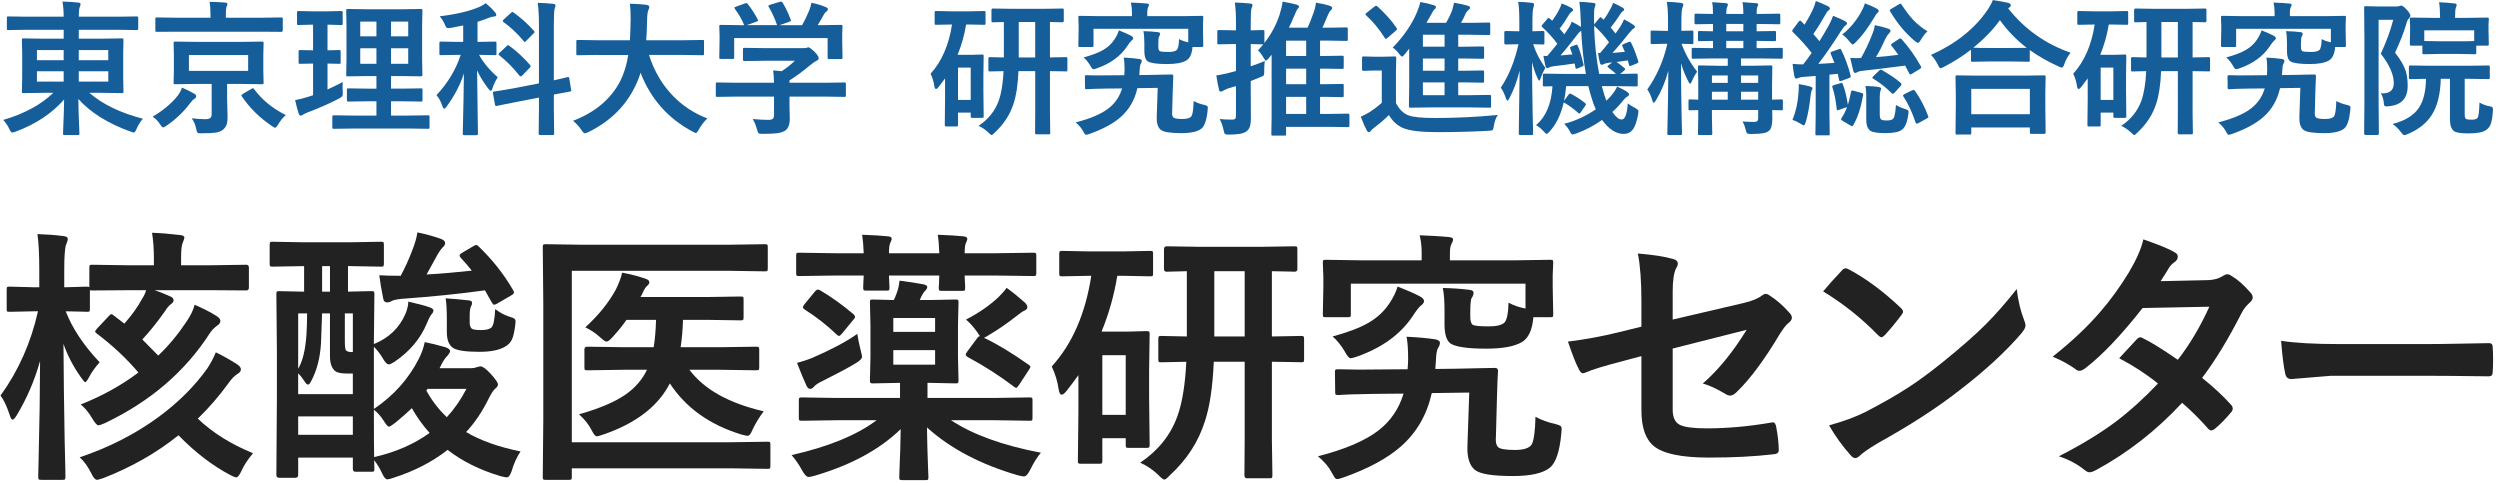 <?xml version="1.0" encoding="UTF-8"?>
<svg id="_レイヤー_1" data-name="レイヤー 1" xmlns="http://www.w3.org/2000/svg" version="1.1" viewBox="0 0 279.5 54.03">
  <g>
    <path d="M9.023,45.223c2.429-.967,4.579-2.159,6.45-3.575-1.303-1.544-2.851-2.994-4.643-4.353-.127-.088-.191-.166-.191-.234,0-.059.073-.171.22-.337l1.293-1.377c.127-.146.23-.221.309-.221.059,0,.137.045.235.133.744.566,1.146.874,1.205.923.833-.938,1.494-1.861,1.984-2.77.196-.293.348-.615.456-.967h-1.925l-4.1.029c-.137,0-.226-.01-.265-.029v2.08c0,.166-.02.264-.059.293-.04.029-.132.044-.279.044-.029,0-.132-.005-.309-.015-.617-.02-1.303-.034-2.057-.044.744,1.915,2.008,3.815,3.791,5.7-.52.587-.911,1.139-1.176,1.656-.206.381-.348.571-.426.571-.079,0-.24-.181-.485-.542-.872-1.231-1.523-2.481-1.955-3.751.02,3.429.064,7.014.132,10.755.02.86.044,1.905.074,3.136.009.576.015.895.015.953,0,.176-.02.283-.059.322-.039.029-.132.044-.279.044h-2.351c-.167,0-.27-.02-.309-.059-.029-.049-.044-.151-.044-.308,0-.029.015-.704.044-2.022.098-3.888.152-7.521.162-10.902-.607,2.169-1.479,4.196-2.616,6.081-.206.322-.357.484-.455.484-.108,0-.216-.171-.323-.514-.314-.967-.657-1.694-1.029-2.183,2.008-2.774,3.404-5.915,4.188-9.423h-.367l-2.792.059c-.177,0-.279-.02-.309-.059-.02-.029-.03-.122-.03-.278v-2.139c0-.166.02-.265.059-.294.029-.029.122-.044.279-.044l2.792.073h.514v-1.919c0-1.749-.068-3.092-.206-4.03,1.126.04,2.086.113,2.88.221.343.029.514.137.514.322,0,.127-.059.327-.176.601-.147.342-.22,1.294-.22,2.857v1.948l2.527-.073c.147,0,.24.025.279.073v-2.197c0-.156.02-.249.059-.278s.127-.044.265-.044l4.1.059h2.792v-.748c0-1.055-.068-2.017-.206-2.887.911.029,1.944.113,3.1.249.343.029.515.128.515.294,0,.088-.069.298-.206.63-.108.254-.162.825-.162,1.714v.748h3.188l4.1-.059c.196,0,.294.107.294.322v2.227c0,.216-.098.323-.294.323l-4.1-.029h-6.171c.509.156,1.126.4,1.852.732.196.098.294.234.294.41,0,.146-.113.298-.338.454-.196.146-.407.4-.632.762-.862,1.222-1.705,2.271-2.527,3.15l1.778,1.803c1.136-1.074,2.18-2.325,3.13-3.751.48-.693.793-1.339.94-1.935,1.019.449,1.827.864,2.424,1.246.304.186.456.376.456.571s-.123.371-.367.527c-.304.215-.563.479-.779.791-2.772,4.328-6.701,7.698-11.785,10.111-.353.156-.587.234-.705.234-.157,0-.377-.239-.661-.719-.412-.703-.852-1.24-1.322-1.611ZM8.905,51.128c3.271-1.094,6.215-2.599,8.831-4.514,2.214-1.631,4.026-3.438,5.437-5.421.382-.577.7-1.178.955-1.803.734.352,1.518.791,2.351,1.318.304.205.456.396.456.572,0,.205-.123.376-.367.513-.353.215-.71.586-1.073,1.113-.999,1.378-2.125,2.677-3.379,3.897,1.636,1.563,3.693,2.854,6.171,3.869-.598.713-1.029,1.372-1.293,1.978-.226.479-.417.719-.573.719-.127,0-.357-.088-.69-.264-2.008-1.065-3.933-2.545-5.775-4.44-2.468,1.974-5.26,3.565-8.375,4.777-.421.137-.662.205-.72.205-.206,0-.417-.229-.632-.688-.402-.802-.842-1.412-1.322-1.832Z" fill="#222" stroke-width="0"/>
    <path d="M39.184,29.749h-.279v2.857l2.615-.059c.167,0,.265.02.294.059s.044.132.044.278l-.059,5.451v.132c1.675-.684,2.851-1.808,3.526-3.371.215-.518.323-.977.323-1.377,1.078.244,1.861.454,2.351.63.304.098.456.215.456.352,0,.146-.059.278-.176.396-.157.177-.338.519-.544,1.026-.725,1.749-1.949,3.199-3.673,4.352-.274.176-.475.264-.603.264-.196,0-.436-.259-.72-.776-.294-.469-.607-.869-.94-1.201v6.96c2.204-1.484,3.879-3.355,5.025-5.612.313-.615.534-1.235.661-1.86.588.107,1.361.298,2.321.571.343.127.515.269.515.425,0,.127-.113.317-.338.571-.245.244-.485.615-.72,1.113l-.118.235h3.512c.245,0,.465-.039.662-.117.176-.06.308-.089.396-.089.254,0,.646.289,1.175.865.52.586.779.967.779,1.143,0,.186-.113.356-.338.513-.167.146-.387.484-.661,1.012-.715,1.475-1.567,2.745-2.557,3.81,1.567.938,3.595,1.661,6.083,2.169-.431.654-.759,1.377-.984,2.168-.167.489-.348.733-.543.733-.108,0-.338-.044-.691-.132-2.312-.685-4.291-1.666-5.936-2.945-1.705,1.338-3.723,2.378-6.054,3.121-.323.117-.554.176-.691.176-.186,0-.387-.239-.602-.718-.245-.528-.534-1.002-.867-1.422l.029.967c0,.156-.02.249-.059.278s-.127.044-.265.044h-1.792c-.196,0-.294-.107-.294-.322v-1.26h-6.112v1.949c0,.205-.113.308-.338.308h-1.778c-.215,0-.323-.103-.323-.308l.059-8.748v-5.026l-.059-6.447c0-.166.02-.264.059-.293.039-.029.132-.044.279-.044l2.763.059v-2.857h-.118l-3.409.059c-.157,0-.25-.02-.279-.059s-.044-.137-.044-.293v-2.066c0-.176.02-.283.059-.322.039-.029.127-.044.265-.044l3.409.059h5.305l3.423-.059c.147,0,.235.02.265.059.029.049.044.151.044.308v2.066c0,.166-.02.269-.059.308-.04.029-.123.044-.25.044l-3.423-.059ZM35.893,38.307c-.098,1.699-.47,3.141-1.117,4.322-.118.244-.235.366-.353.366-.088,0-.191-.088-.309-.264-.274-.42-.534-.752-.779-.996v2.33h6.112v-2.301h-.573c-.696,0-1.156-.088-1.381-.264-.402-.312-.603-.874-.603-1.686v-4.777h-.881c0,.04-.04,1.129-.118,3.269ZM33.336,35.038v6.185c.5-.831.808-2.101.926-3.811.049-.84.073-1.631.073-2.374h-.999ZM33.336,48.608h6.112v-2.052h-6.112v2.052ZM36.011,32.607h.881v-2.857h-.881v2.857ZM39.449,35.038h-.896v3.063c0,.586.039.938.117,1.055.118.137.328.205.632.205h.147v-4.323ZM41.829,51.099c2.361-.527,4.428-1.426,6.201-2.696-.784-.879-1.445-1.803-1.983-2.77-.441.43-1.063.977-1.866,1.642-.373.283-.603.425-.69.425-.127,0-.319-.21-.573-.63-.353-.548-.725-.968-1.117-1.261,0,2.901.01,4.665.029,5.29ZM53.525,27.566c1.528,1.465,2.801,3.077,3.82,4.836.078.127.118.225.118.293,0,.107-.108.22-.323.337l-1.528.894c-.186.098-.309.146-.367.146-.079,0-.167-.088-.265-.264-.323-.586-.578-1.035-.764-1.348-2.802.391-5.907.708-9.315.952-.588.059-.96.142-1.117.249-.167.098-.338.146-.514.146-.235,0-.377-.142-.426-.425-.196-.967-.343-1.837-.441-2.608.597.039,1.396.059,2.395.059.49-.908.92-1.855,1.293-2.843.304-.762.495-1.431.573-2.008.92.187,1.792.426,2.615.719.323.117.485.273.485.469,0,.176-.088.337-.265.483-.225.225-.475.596-.749,1.113-.157.284-.348.631-.573,1.041-.274.498-.436.791-.485.879,1.459-.078,3.145-.22,5.055-.425-.353-.459-.764-.938-1.234-1.437-.088-.098-.132-.181-.132-.249,0-.088.083-.186.25-.293l1.322-.776c.127-.078.225-.117.294-.117.068,0,.162.059.279.176ZM52.144,43.479h-4.349l-.132.176c.597,1.104,1.361,2.101,2.292,2.989.853-.928,1.582-1.982,2.189-3.165ZM55.362,34.555c.539.41,1.073.694,1.602.851.294.088.475.161.544.22.088.068.132.181.132.337,0,.098-.015.249-.044.454-.098.742-.225,1.27-.382,1.582-.147.294-.382.538-.705.733-.646.4-1.612.601-2.895.601-1.528,0-2.508-.142-2.938-.425-.48-.293-.72-.895-.72-1.803v-1.377c0-1.056-.044-1.847-.132-2.374.783.049,1.616.122,2.498.22.304.02.456.107.456.264,0,.146-.039.288-.118.425-.098.166-.147.504-.147,1.012v.82c0,.273.069.483.206.63.117.117.47.176,1.058.176.529,0,.911-.088,1.146-.264.235-.195.382-.889.44-2.081Z" fill="#222" stroke-width="0"/>
    <path d="M63.928,30.277v19.166h17.75l4.129-.059c.156,0,.25.021.279.059.03.039.044.132.044.278v2.374c0,.156-.02.249-.059.278s-.127.044-.264.044l-4.129-.059h-17.75v.968c0,.156-.02.249-.059.278-.049.029-.152.044-.308.044h-2.557c-.146,0-.237-.018-.271-.052-.035-.034-.052-.124-.052-.271l.059-6.374v-12.983l-.059-6.33c0-.166.02-.264.059-.293.039-.029.132-.044.279-.044l3.997.059h16.545l3.938-.059c.167,0,.264.02.294.059.029.039.044.127.044.264v2.389c0,.156-.02.249-.059.278s-.132.044-.279.044l-3.938-.059h-17.632ZM69.805,41.34l-4.129.059c-.157,0-.255-.02-.294-.059-.029-.039-.044-.127-.044-.264v-2.022c0-.195.112-.293.338-.293l4.129.059h3.276c.147-.898.235-1.92.265-3.062h-3.306c-.372.557-.896,1.206-1.572,1.948-.284.322-.504.484-.661.484-.127,0-.377-.171-.749-.514-.412-.381-.951-.742-1.617-1.084,1.45-1.318,2.581-2.716,3.395-4.19.372-.753.612-1.393.72-1.92.979.186,1.861.415,2.645.688.265.098.396.225.396.381,0,.137-.088.278-.264.425-.147.117-.318.396-.514.836-.069.156-.143.288-.221.396h7.406l3.791-.059c.156,0,.254.02.294.059.029.039.044.127.044.264v1.993c0,.166-.02.269-.059.308-.039.029-.132.044-.279.044l-3.791-.059h-2.645c-.029,1.084-.118,2.105-.265,3.062h4.291l4.129-.059c.177,0,.279.02.309.059.039.029.059.107.059.234v2.022c0,.156-.025.249-.074.278-.039.029-.137.044-.294.044l-4.129-.059h-3.306c1.626,2.188,4.393,3.736,8.302,4.645-.5.665-.921,1.358-1.264,2.081-.167.439-.343.659-.529.659-.098,0-.333-.049-.706-.146-3.556-1.094-6.22-2.999-7.993-5.715-1.313,2.56-3.791,4.465-7.435,5.715-.421.137-.661.205-.72.205-.167,0-.358-.22-.573-.659-.333-.654-.808-1.255-1.425-1.803,2.272-.645,4.006-1.382,5.202-2.212,1.077-.753,1.875-1.676,2.395-2.77h-2.527Z" fill="#222" stroke-width="0"/>
    <path d="M93.496,46.982l-3.85.059c-.157,0-.254-.02-.293-.059-.03-.039-.044-.127-.044-.265v-1.963c0-.156.024-.249.074-.278.029-.029.118-.044.264-.044l3.85.059h7.126v-1.686h-.059l-2.983.059c-.157,0-.25-.024-.279-.073-.03-.039-.044-.137-.044-.293l.059-2.55v-3.561l-.059-2.579c0-.156.02-.249.059-.278.039-.029.127-.044.264-.044l2.351.059c.088-.176.201-.449.338-.82.147-.381.245-.83.294-1.349,1.068.137,1.93.269,2.586.396.343.059.515.167.515.322,0,.128-.079.27-.235.426-.118.098-.27.327-.456.688-.01.029-.034.093-.073.19-.029.059-.054.107-.074.146h1.117l2.895-.059c.156,0,.25.02.279.059.03.039.044.127.044.264l-.059,2.579v3.561l.059,2.55c0,.176-.02.283-.059.322-.039.029-.127.044-.264.044l-2.895-.059h-.25v1.686h7.567l3.85-.059c.156,0,.25.02.279.059.029.039.044.127.044.264v1.963c0,.146-.017.237-.051.271-.035.034-.125.052-.272.052l-3.85-.059h-4.938c2.439,1.611,5.79,2.823,10.051,3.634-.382.43-.784,1.069-1.205,1.919-.245.489-.475.733-.69.733-.108,0-.338-.044-.691-.132-4.163-1.212-7.547-2.994-10.153-5.349.019,1.406.054,2.75.103,4.029.039.977.059,1.485.059,1.524,0,.156-.02.254-.059.293-.039.029-.132.044-.279.044h-2.586c-.157,0-.255-.024-.294-.073-.029-.029-.044-.117-.044-.264,0-.098.01-.392.029-.88.068-1.455.113-2.95.132-4.483-2.371,2.296-5.583,4.034-9.639,5.217-.323.088-.543.132-.661.132-.206,0-.446-.244-.72-.733-.333-.625-.725-1.196-1.176-1.714,4.114-.928,7.283-2.228,9.507-3.897h-4.511ZM96.39,26.246c1.214.04,2.184.099,2.909.177.265.029.397.122.397.278,0,.078-.049.215-.147.41-.108.205-.162.605-.162,1.201h5.627c-.029-.889-.088-1.577-.176-2.066,1.176.04,2.146.099,2.909.177.265.039.397.132.397.278,0,.068-.02.146-.059.234-.049.107-.079.181-.088.22-.098.195-.147.581-.147,1.157h3.365l4.305-.059c.157,0,.255.02.294.059.029.039.044.127.044.264v1.964c0,.156-.025.249-.074.278-.029.029-.118.044-.265.044l-4.305-.059h-3.365l.059,1.348c0,.177-.02.284-.059.323-.039.029-.132.044-.279.044h-2.277c-.167,0-.265-.024-.294-.073-.029-.039-.044-.137-.044-.294,0-.029.01-.181.029-.454.01-.303.02-.601.029-.894h-5.627l.059,1.348c0,.157-.02.255-.059.294-.04.029-.127.044-.265.044h-2.292c-.157,0-.25-.024-.279-.073-.029-.029-.044-.117-.044-.265,0-.038.005-.195.015-.469.02-.303.034-.596.044-.879h-3.13l-4.1.059c-.157,0-.25-.02-.279-.059s-.044-.127-.044-.264v-1.964c0-.156.02-.249.059-.278.039-.029.127-.044.264-.044l4.1.059h3.13c-.029-.811-.088-1.499-.176-2.066ZM95.847,37.325c.088.597.216,1.217.382,1.861.098.371.147.605.147.703,0,.195-.226.43-.676.703-.764.47-2.042,1.153-3.835,2.052-.392.186-.671.371-.837.557-.147.186-.299.278-.456.278s-.294-.122-.411-.366c-.274-.586-.627-1.436-1.058-2.55.597-.146,1.18-.337,1.749-.571,2.155-.938,3.82-1.826,4.996-2.667ZM91.747,32.49c1.224.723,2.449,1.602,3.673,2.637.118.118.176.221.176.309,0,.078-.059.176-.176.293l-1.264,1.538c-.167.195-.284.293-.353.293-.059,0-.142-.049-.25-.146-1.058-1.025-2.263-1.968-3.615-2.828-.117-.088-.176-.166-.176-.234s.059-.181.176-.337l1.205-1.465c.107-.117.206-.176.294-.176.068,0,.171.039.309.117ZM104.545,35.552h-4.672v1.553h4.672v-1.553ZM104.545,40.768v-1.626h-4.672v1.626h4.672ZM112.539,32.181c.607.431,1.293.982,2.057,1.656.176.186.264.356.264.513,0,.166-.123.298-.367.396-.176.079-.446.264-.808.558-1.087.85-2.121,1.562-3.101,2.139-.176.117-.367.226-.573.322,1.449.685,3.11,1.686,4.981,3.004.137.088.206.172.206.249,0,.05-.054.157-.162.323l-1.102,1.685c-.147.225-.255.337-.323.337-.059,0-.142-.044-.25-.132-1.577-1.201-3.306-2.31-5.187-3.326-.137-.088-.206-.171-.206-.249,0-.088.049-.195.147-.322l1.087-1.466c.127-.185.23-.278.309-.278h.059c-.127-.156-.23-.308-.309-.454-.431-.596-.852-1.064-1.264-1.406,1.479-.771,2.704-1.622,3.673-2.55.392-.391.681-.723.867-.997Z" fill="#222" stroke-width="0"/>
    <path d="M125.518,30.833h-.603c-.362,2.188-.95,4.27-1.763,6.242h2.88l2.16-.059c.156,0,.254.02.294.059.029.039.044.132.044.278l-.059,4.045v3.004l.059,5.318c0,.157-.017.255-.051.294-.035.039-.13.059-.287.059h-2.013c-.157,0-.25-.02-.279-.059-.029-.049-.044-.146-.044-.294v-.732h-2.615v2.521c0,.156-.02.252-.059.286s-.142.051-.309.051h-2.013c-.167,0-.27-.02-.309-.059-.029-.039-.044-.132-.044-.278l.059-5.422v-4.146c-.412.576-.853,1.162-1.323,1.758-.225.284-.406.426-.543.426-.167,0-.279-.191-.338-.572-.127-.898-.387-1.758-.779-2.579,2.292-2.52,3.767-5.899,4.423-10.14h-.176l-3.071.059c-.157,0-.255-.02-.293-.059-.03-.039-.044-.127-.044-.264v-2.198c0-.156.024-.249.074-.278.029-.029.117-.044.264-.044l3.071.059h3.688l3.071-.059c.157,0,.25.02.279.059s.044.127.044.264v2.198c0,.156-.02.249-.059.278s-.127.044-.265.044l-3.071-.059ZM125.856,39.713h-2.615v6.667h2.615v-6.667ZM127.472,51.729c2.008-1.348,3.395-3.077,4.158-5.188.539-1.484.872-3.517,1-6.096-.793.01-1.509.024-2.146.044-.431.01-.651.015-.661.015-.157,0-.25-.02-.279-.059s-.044-.127-.044-.264v-2.257c0-.176.02-.283.059-.322.039-.029.127-.044.265-.044l2.865.059v-7.297c-.627.01-1.2.024-1.719.044-.353.01-.534.015-.543.015-.196,0-.294-.098-.294-.293v-2.213c0-.225.098-.337.294-.337l3.82.059h6.656l3.82-.059c.157,0,.25.02.279.059.029.039.044.132.044.278v2.213c0,.195-.108.293-.323.293-.029,0-.142-.005-.338-.015-.676-.02-1.406-.034-2.189-.044v7.297l3.277-.059c.156,0,.25.024.279.073.03.039.044.138.044.293v2.257c0,.146-.018.237-.052.271s-.125.051-.271.051c-.04,0-.182-.005-.426-.015-.852-.02-1.803-.034-2.851-.044v8.616l.059,4.074c0,.156-.02.254-.059.293-.039.029-.132.044-.279.044h-2.498c-.196,0-.293-.112-.293-.337l.029-4.074v-8.616h-3.453c-.127,2.853-.46,5.075-.999,6.668-.715,2.276-2.018,4.283-3.909,6.022-.294.322-.504.483-.632.483-.108,0-.338-.181-.69-.542-.607-.577-1.273-1.026-1.999-1.349ZM135.76,37.618h3.395v-7.297h-3.395v7.297Z" fill="#222" stroke-width="0"/>
    <path d="M147.349,51.011c3.046-.781,5.314-1.754,6.803-2.916,1.342-1.055,2.263-2.418,2.763-4.088l-3.277.029c-1.989.029-3.321.073-3.997.132-.176,0-.284-.02-.323-.059-.03-.039-.044-.132-.044-.279l-.029-2.256c0-.137.024-.22.074-.249.039-.029.137-.044.294-.044l2.277.044c.519,0,1.092-.005,1.719-.015l3.761-.029c.039-.459.059-.841.059-1.144,0-1.094-.059-1.924-.176-2.491,1.214.059,2.258.152,3.129.278.402.059.603.196.603.411,0,.156-.068.347-.206.571-.137.186-.221.688-.25,1.509l-.059.836,2.322-.029c1.234-.02,2.375-.044,3.423-.073.588-.01.896-.015.926-.015.225,0,.338.107.338.322-.039.537-.079,1.519-.118,2.945l-.117,4.41c-.01.088-.015.186-.015.293,0,.42.083.714.25.88.225.215.857.322,1.896.322,1.019,0,1.65-.22,1.896-.66.225-.479.357-1.494.396-3.048.666.362,1.406.631,2.219.807.323.088.519.161.588.22.078.068.118.19.118.366,0,.078-.015.264-.044.557-.187,1.944-.608,3.189-1.264,3.736-.774.625-2.155.938-4.144.938-2.272,0-3.688-.229-4.246-.689-.588-.479-.867-1.338-.838-2.578l.206-6.067-4.188.06c-.548,2.441-1.704,4.435-3.467,5.979-1.519,1.328-3.659,2.48-6.421,3.458-.333.117-.558.176-.676.176s-.221-.063-.309-.19c-.01-.01-.118-.196-.323-.557-.304-.597-.813-1.197-1.528-1.803ZM168.655,33.837c.549.303,1.181.522,1.896.659v-2.784h-19.528v3.414c0,.167-.02.265-.059.294s-.132.044-.279.044h-2.454c-.167,0-.265-.02-.294-.059s-.044-.132-.044-.279l.059-3.121v-.981l-.059-1.641c0-.166.02-.265.059-.294s.132-.044.279-.044l3.938.059h6.773v-.864c0-.664-.073-1.309-.22-1.935,1.156.04,2.229.104,3.218.191.343.029.514.117.514.264,0,.137-.068.327-.206.571-.098.205-.147.527-.147.967v.806h7.273l3.938-.059c.167,0,.264.021.294.059.029.04.044.132.044.279l-.059,1.406v1.216l.059,3.121c0,.167-.02.265-.059.294-.04.029-.127.044-.265.044h-1.896c-.118,1.436-.554,2.368-1.308,2.799-.833.479-2.155.718-3.967.718-1.999,0-3.311-.181-3.938-.542-.48-.312-.72-1.036-.72-2.169v-1.554c0-1.055-.063-1.895-.191-2.521,1.136.03,2.121.099,2.954.206.323.039.485.142.485.308,0,.205-.069.405-.206.601-.108.137-.162.693-.162,1.67v.396c0,.508.093.82.279.938.196.117.798.176,1.808.176.852,0,1.43-.142,1.734-.425.274-.293.426-1.035.455-2.228ZM156.254,32.035c1.078.421,1.9.782,2.469,1.085.323.176.485.356.485.542,0,.166-.132.347-.397.542-.196.166-.495.557-.896,1.173-1.362,2.021-3.438,3.521-6.23,4.498-.333.117-.563.176-.691.176-.167,0-.387-.259-.661-.776-.431-.713-.881-1.265-1.352-1.656,1.753-.479,3.105-.996,4.055-1.553.96-.566,1.724-1.28,2.292-2.14.44-.654.749-1.284.925-1.891Z" fill="#222" stroke-width="0"/>
    <path d="M183.509,36.519v-2.887c0-2.198-.132-3.961-.396-5.29,1.675.137,2.973.337,3.894.601.382.088.573.27.573.543,0,.146-.059.308-.176.483-.265.498-.397,1.387-.397,2.667v3.092l7.847-1.832c.96-.215,1.675-.503,2.145-.864.147-.117.284-.176.412-.176.137,0,.279.059.426.176.754.469,1.499,1.118,2.233,1.948.176.187.264.367.264.543,0,.205-.132.405-.396.601-.216.156-.524.547-.926,1.172-1.705,2.862-3.301,5.021-4.79,6.477-.294.304-.554.455-.779.455-.186,0-.377-.068-.573-.205-.97-.577-1.802-.958-2.498-1.144,1.724-1.494,3.359-3.497,4.907-6.008l-8.272,2.096v6.813c0,.879.265,1.451.793,1.715.519.264,1.519.396,2.998.396,2.351,0,4.78-.22,7.288-.659.049-.01.088-.015.118-.015.206,0,.338.205.396.615.177.967.265,1.808.265,2.521,0,.273-.211.42-.632.439-2.067.244-4.462.366-7.185.366-3.056,0-5.108-.43-6.157-1.289-.921-.763-1.381-2.096-1.381-4.001v-6.052l-1.925.513c-2.155.557-3.57.987-4.246,1.29-.196.078-.314.117-.353.117-.176,0-.338-.161-.485-.483-.313-.587-.715-1.607-1.205-3.062,1.959-.244,3.845-.592,5.657-1.041l2.557-.63Z" fill="#222" stroke-width="0"/>
    <path d="M203.826,32.578c.5-.606,1.2-1.388,2.102-2.345.127-.156.269-.234.426-.234.088,0,.221.049.397.146,1.871.996,3.786,2.418,5.745,4.264.176.176.265.317.265.425,0,.108-.059.234-.177.382-.656.869-1.278,1.621-1.866,2.256-.167.156-.289.234-.368.234-.098,0-.225-.078-.382-.234-1.832-1.885-3.879-3.517-6.142-4.894ZM204.488,47.553c1.606-.439,2.963-.938,4.07-1.495,1.939-1.006,3.551-1.929,4.834-2.77,1.126-.732,2.4-1.67,3.82-2.813,2.018-1.631,3.619-3.038,4.805-4.22,1.126-1.133,2.277-2.447,3.453-3.941.156,1.318.436,2.485.837,3.502.098.234.147.425.147.571,0,.225-.162.527-.485.908-1.754,2.042-4.061,4.162-6.921,6.359-2.488,1.944-5.515,3.903-9.081,5.876-1.058.636-1.729,1.1-2.013,1.393-.206.195-.387.293-.543.293s-.328-.107-.514-.322c-.931-1.045-1.734-2.159-2.41-3.341Z" fill="#222" stroke-width="0"/>
    <path d="M246.195,42.248c1.312,1.055,2.395,2.062,3.248,3.019.117.127.176.269.176.425,0,.137-.059.269-.176.396-.617.743-1.239,1.373-1.866,1.891-.137.098-.26.146-.367.146-.098,0-.206-.059-.323-.176-.823-.957-1.798-1.93-2.924-2.916-2.87,3.087-6.068,5.588-9.595,7.502-.323.176-.573.265-.75.265s-.367-.089-.573-.265c-.793-.645-1.749-1.152-2.865-1.523,2.508-1.279,4.628-2.569,6.362-3.868,1.567-1.183,3.14-2.604,4.717-4.265-1.273-1.035-2.718-1.979-4.334-2.828,1.205-1.309,1.866-2.022,1.983-2.14.137-.137.27-.205.397-.205.039,0,.137.039.294.117.862.411,2.155,1.212,3.879,2.403,1.332-1.709,2.508-3.688,3.526-5.935l-7.464.146c-2.4,3.058-4.545,5.31-6.436,6.756-.255.176-.456.264-.603.264-.186,0-.348-.068-.485-.205-.706-.508-1.548-.968-2.527-1.378,2.125-1.68,3.903-3.355,5.334-5.026,1.106-1.27,2.169-2.734,3.188-4.396.862-1.466,1.4-2.696,1.616-3.692,1.822.635,2.998,1.123,3.526,1.465.215.107.323.269.323.483,0,.226-.123.425-.367.602-.226.146-.431.356-.617.63-.235.41-.549.908-.94,1.494l5.304-.117c.646-.02,1.195-.171,1.646-.454.206-.137.377-.205.514-.205s.318.078.543.234c.637.381,1.323.991,2.057,1.832.157.166.235.347.235.542,0,.186-.113.376-.338.571-.382.342-.681.723-.896,1.143-1.479,2.912-2.954,5.334-4.423,7.269Z" fill="#222" stroke-width="0"/>
    <path d="M255.029,38.102c1.567.244,3.732.366,6.494.366h9.698c.95,0,2.175-.015,3.673-.044,1.911-.029,2.993-.049,3.248-.059h.146c.265,0,.396.142.396.425.03.459.045.933.045,1.421,0,.479-.015.948-.045,1.407,0,.303-.142.454-.426.454h-.117c-3.008-.039-5.246-.059-6.715-.059h-10.83l-4.422.366c-.383,0-.612-.21-.691-.63-.176-.792-.328-2.008-.455-3.648Z" fill="#222" stroke-width="0"/>
  </g>
  <path d="M2.951,3.329l-2.009.032c-.085,0-.135-.011-.151-.032-.016-.021-.023-.068-.023-.143v-1.176c0-.085.011-.136.031-.151.021-.016.069-.023.144-.023l2.009.031h4.167c0-.62-.045-1.184-.136-1.692.67.016,1.257.053,1.762.111.175.021.263.076.263.167,0,.084-.032.203-.096.357-.069.143-.104.495-.104,1.057h4.471l2.008-.031c.111,0,.167.058.167.175v1.176c0,.116-.056.175-.167.175l-2.008-.032h-4.471v.994h2.534l2.263-.032c.096,0,.154.014.176.04.016.021.023.074.023.158l-.031,1.526v2.686l.031,1.526c0,.085-.011.136-.031.154-.021.019-.077.028-.168.028l-2.263-.032h-1.354c1.492,1.288,3.487,2.252,5.984,2.893-.292.345-.526.721-.701,1.129-.117.28-.221.421-.312.421-.042,0-.167-.037-.374-.111-2.534-.916-4.476-2.132-5.825-3.647.011.843.034,1.748.072,2.718.005.144.013.302.023.477.016.397.023.617.023.66,0,.085-.01.138-.031.159-.021.016-.072.023-.151.023h-1.467c-.09,0-.143-.014-.159-.04-.016-.016-.023-.063-.023-.143,0-.043.008-.26.023-.651.054-1.155.085-2.202.096-3.14-1.376,1.563-3.177,2.758-5.402,3.584-.207.074-.338.111-.391.111-.102,0-.21-.13-.327-.39-.154-.344-.382-.686-.685-1.024,2.348-.684,4.212-1.693,5.594-3.028h-1.06l-2.264.032c-.09,0-.144-.011-.159-.032-.016-.021-.024-.071-.024-.15l.032-1.526v-2.686l-.032-1.526c0-.095.011-.153.032-.175.021-.016.072-.023.151-.023l2.264.032h2.223v-.994H2.951ZM4.129,6.731h2.988v-1.136h-2.988v1.136ZM4.129,9.123h2.988v-1.152h-2.988v1.152ZM12.106,5.595h-3.299v1.136h3.299v-1.136ZM12.106,9.123v-1.152h-3.299v1.152h3.299Z" fill="#165e9a" stroke-width="0"/>
  <path d="M17.057,13.049c1.168-.689,2.104-1.471,2.805-2.345.233-.312.394-.617.479-.914.6.265,1.067.498,1.402.699.127.08.191.173.191.278,0,.111-.064.204-.191.278-.122.059-.271.204-.446.437-.718.976-1.602,1.825-2.653,2.552-.213.143-.346.214-.398.214-.091,0-.205-.113-.343-.342-.239-.376-.521-.662-.845-.857ZM19.639,3.544l-2.08.016c-.091,0-.146-.01-.168-.031-.016-.016-.023-.059-.023-.127v-1.28c0-.084.011-.135.032-.15.026-.016.079-.024.159-.024l2.08.032h3.896v-.278c0-.693-.037-1.191-.111-1.494.504,0,1.091.027,1.761.08.164.016.247.071.247.167,0,.047-.04.161-.12.341-.042.191-.063.498-.063.922v.263h4.112l2.071-.032c.085,0,.139.011.159.032.017.021.024.069.024.143v1.28c0,.105-.062.158-.184.158l-2.071-.016h-9.722ZM21.838,4.681h5.203l2.247-.032c.091,0,.144.011.159.032.017.021.024.071.024.15l-.032,1.312v1.78l.032,1.312c0,.084-.01.136-.028.154s-.07.028-.155.028l-2.247-.032h-1.649v1.646l.048,2.05c0,.397-.043.699-.128.906-.074.19-.207.365-.398.524-.19.159-.459.265-.805.317-.324.048-.837.072-1.538.072l-.215.008c-.148,0-.247-.035-.295-.104-.037-.053-.079-.183-.127-.39-.091-.455-.258-.853-.502-1.191.6.068,1.1.103,1.498.103.292,0,.494-.053.605-.158.085-.091.127-.233.127-.43v-3.354h-1.824l-2.231.032c-.096,0-.154-.011-.176-.032-.016-.021-.023-.071-.023-.15l.032-1.312v-1.78l-.032-1.312c0-.09.013-.143.04-.158.021-.017.074-.024.159-.024l2.231.032ZM27.743,7.923v-1.765h-6.622v1.765h6.622ZM31.958,12.866c-.313.255-.598.602-.853,1.041-.154.249-.269.374-.343.374-.069,0-.194-.066-.375-.199-1.35-.905-2.465-2.005-3.347-3.298-.032-.047-.048-.087-.048-.119,0-.037.056-.095.168-.175l.939-.548c.091-.053.151-.08.184-.08.043,0,.09.043.144.128.893,1.197,2.069,2.156,3.53,2.876Z" fill="#165e9a" stroke-width="0"/>
  <path d="M38.316,9.17c-.011.154-.017.321-.017.501,0,.175.006.36.017.557.005.105.008.183.008.23,0,.148-.02.249-.06.302s-.158.138-.354.254c-.999.524-2.176,1.044-3.53,1.558-.298.127-.465.21-.502.247-.096.074-.184.11-.264.11-.085,0-.156-.071-.215-.214-.122-.36-.258-.869-.406-1.526.409-.068.922-.198,1.538-.389l.47-.159v-3.536l-1.434.031c-.086,0-.139-.011-.16-.031-.016-.021-.023-.069-.023-.144v-1.176c0-.09.011-.146.031-.167.021-.016.072-.023.152-.023l1.434.031v-2.869h-.096l-1.537.04c-.075,0-.123-.011-.144-.031-.011-.021-.017-.072-.017-.151v-1.192c0-.09.011-.146.032-.167.016-.016.059-.023.128-.023l1.537.032h1.697l1.53-.032c.091,0,.144.014.159.04.017.021.024.071.024.15v1.192c0,.085-.011.138-.032.159-.021.016-.071.023-.151.023l-1.514-.04v2.869l1.307-.031c.08,0,.128.01.144.031.011.021.016.074.016.159v1.176c0,.085-.008.136-.023.151-.017.016-.062.023-.136.023l-1.307-.031v2.9c.69-.318,1.256-.596,1.697-.835ZM39.607,14.368l-2.271.032c-.085,0-.138-.011-.159-.032-.016-.021-.024-.068-.024-.143v-1.16c0-.08.01-.129.028-.147s.07-.027.155-.027l2.271.031h2.478v-1.597h-1.012l-2.104.031c-.091,0-.144-.011-.159-.031-.017-.021-.024-.069-.024-.144v-1.128c0-.085.011-.136.032-.151s.071-.023.151-.023l2.104.031h1.012v-1.406h-1.06l-2.119.031c-.096,0-.154-.01-.176-.031-.016-.016-.023-.059-.023-.127l.031-1.812v-3.607l-.031-1.772c0-.09.01-.143.031-.159.026-.016.083-.023.168-.023l2.119.032h3.881l2.136-.032c.085,0,.138.011.159.032.016.021.024.071.024.15l-.032,1.772v3.607l.032,1.812c0,.105-.062.158-.184.158l-2.136-.031h-1.188v1.406h1.235l2.111-.031c.085,0,.136.011.151.031.017.021.024.069.024.144v1.128c0,.08-.01.129-.028.147s-.067.027-.147.027l-2.111-.031h-1.235v1.597h1.873l2.255-.031c.085,0,.136.011.151.031.016.021.024.069.024.144v1.16c0,.079-.01.128-.028.146s-.067.028-.147.028l-2.255-.032h-5.984ZM40.276,4.061h1.809v-1.645h-1.809v1.645ZM40.276,7.136h1.809v-1.74h-1.809v1.74ZM45.639,2.416h-1.921v1.645h1.921v-1.645ZM45.639,7.136v-1.74h-1.921v1.74h1.921Z" fill="#165e9a" stroke-width="0"/>
  <path d="M54.311.358c.377.308.72.644,1.027,1.009.102.111.151.207.151.286,0,.133-.098.199-.295.199-.116,0-.303.048-.558.143-.377.159-.794.308-1.251.445v2.241h.144l1.793-.032c.09,0,.144.011.159.032.016.021.024.071.024.15v1.152c0,.085-.011.138-.032.159-.021.016-.071.023-.151.023l-1.761-.031c.488.885,1.185,1.719,2.088,2.503-.245.366-.444.781-.598,1.248-.048.175-.109.262-.184.262-.069,0-.162-.082-.279-.246-.521-.678-.938-1.354-1.251-2.026l.096,7.081c0,.105-.062.158-.184.158h-1.338c-.117,0-.176-.053-.176-.158,0-.059.008-.422.024-1.089.053-2.035.087-3.918.104-5.65-.404,1.256-1.042,2.479-1.913,3.671-.122.175-.218.263-.287.263-.068,0-.135-.093-.199-.278-.19-.551-.414-.961-.669-1.231,1.265-1.352,2.168-2.853,2.709-4.506h-.406l-1.801.031c-.085,0-.136-.01-.151-.031s-.023-.071-.023-.151v-1.152c0-.09.01-.143.031-.158.021-.017.069-.024.144-.024l1.801.032h.686v-1.836c-.324.069-.771.156-1.339.263-.165.026-.276.039-.335.039-.101,0-.178-.037-.23-.111-.037-.048-.093-.158-.168-.333-.138-.323-.323-.617-.558-.883,1.896-.228,3.395-.585,4.494-1.072.234-.111.455-.241.662-.39ZM57.347,9.886l2.908-.564V2.774c0-.928-.045-1.746-.136-2.456.648.017,1.222.054,1.722.111.175.016.263.071.263.167,0,.101-.029.215-.088.342-.063.18-.096.781-.096,1.804v6.238c.426-.09.806-.178,1.14-.262.048-.011.144-.035.287-.072.059-.016.099-.026.119-.031.037-.006.064-.008.08-.008.042,0,.077.058.104.175l.207,1.271c.011.037.017.063.017.079,0,.053-.059.09-.176.111-.016.005-.204.04-.565.104-.372.063-.776.138-1.212.223v1.518l.032,2.829c0,.085-.011.138-.032.159-.021.016-.071.023-.151.023h-1.386c-.106,0-.16-.061-.16-.183l.032-2.813v-1.191l-2.63.508-2.088.422c-.037.011-.063.016-.079.016-.054,0-.094-.059-.12-.175l-.223-1.24c-.011-.042-.016-.076-.016-.103,0-.054.053-.091.159-.111.021,0,.233-.032.637-.096.441-.068.925-.151,1.451-.246ZM56.949,5.125c.812.594,1.58,1.304,2.303,2.13.053.059.079.106.079.144,0,.048-.042.113-.127.198l-.797.826c-.08.08-.141.12-.184.12-.042,0-.09-.027-.144-.08-.706-.896-1.455-1.65-2.247-2.265-.063-.059-.096-.101-.096-.127,0-.037.04-.099.12-.183l.789-.731c.068-.074.122-.111.159-.111.031,0,.079.026.144.079ZM57.41,1.391c.845.609,1.602,1.29,2.271,2.042.054.069.08.117.08.144,0,.047-.04.103-.119.167l-.797.811c-.091.095-.149.143-.176.143s-.066-.032-.119-.096c-.644-.794-1.393-1.504-2.247-2.129-.069-.054-.104-.096-.104-.128,0-.031.045-.093.135-.183l.781-.715c.074-.074.13-.111.167-.111.026,0,.069.019.128.056Z" fill="#165e9a" stroke-width="0"/>
  <path d="M66.687,6.143l-2.072.032c-.09,0-.144-.014-.159-.04-.016-.021-.023-.074-.023-.159v-1.335c0-.085.01-.135.031-.151.021-.016.072-.023.151-.023l2.072.032h3.737c.031-.45.059-1.185.079-2.202v-.381c0-.546-.026-1.046-.079-1.502.86.026,1.484.068,1.872.127.197.043.295.119.295.23,0,.096-.031.209-.096.342-.085.148-.135.527-.151,1.137-.021,1.022-.053,1.771-.096,2.249h4.208l2.08-.032c.084,0,.135.011.151.032.016.021.023.068.023.143v1.335c0,.096-.011.154-.032.175-.021.016-.068.024-.143.024l-2.08-.032h-3.896c.558,1.759,1.432,3.264,2.621,4.514,1.1,1.149,2.401,2.011,3.905,2.583-.378.36-.693.768-.948,1.224-.144.271-.258.405-.343.405-.048,0-.173-.056-.375-.167-2.735-1.457-4.672-3.647-5.809-6.572-.154.524-.361,1.047-.622,1.565-1.078,2.21-2.818,3.902-5.22,5.078-.207.085-.337.128-.39.128-.091,0-.216-.125-.375-.374-.233-.35-.545-.691-.933-1.025,2.492-.958,4.256-2.452,5.292-4.481.408-.821.701-1.78.876-2.877h-3.554Z" fill="#165e9a" stroke-width="0"/>
  <path d="M82.24,10.8l-2.04.031c-.085,0-.135-.011-.151-.031-.016-.021-.023-.069-.023-.144v-1.256c0-.09.011-.143.031-.158.021-.017.069-.024.144-.024l2.04.032h4.295c-.021-.609-.053-1.07-.095-1.383l.948.096c.493-.318.987-.708,1.481-1.169h-3.521l-2.112.032c-.116,0-.175-.053-.175-.159v-1.145c0-.084.011-.135.031-.15.021-.017.069-.024.144-.024l2.112.032h4.422c.213,0,.343-.011.391-.032.111-.042.181-.063.207-.063.106,0,.343.173.71.517.303.318.454.551.454.699,0,.127-.066.215-.199.263-.229.116-.489.297-.781.54-.771.651-1.532,1.213-2.287,1.685v.263h4.08l2.04-.032c.085,0,.138.011.159.032.016.021.024.071.024.15v1.256c0,.08-.01.129-.028.147s-.07.027-.155.027l-2.04-.031h-4.08v1.057l.032,1.414c0,.646-.173,1.092-.519,1.335-.233.144-.533.239-.9.286-.351.048-.884.072-1.602.072-.266,0-.422-.021-.47-.063-.048-.043-.104-.178-.168-.405-.122-.456-.284-.854-.485-1.192.647.063,1.229.096,1.745.096.249,0,.419-.043.51-.128.085-.084.127-.23.127-.437v-2.034h-4.295ZM82.28.747l.98-.358c.074-.031.133-.047.175-.047.059,0,.12.042.184.127.42.54.783,1.104,1.092,1.692.031.069.048.114.048.135,0,.038-.066.08-.199.128l-1.076.389h3.395c-.238-.704-.55-1.382-.932-2.034-.032-.053-.048-.093-.048-.119,0-.037.066-.079.199-.127l1.075-.326c.069-.021.12-.031.151-.031.064,0,.122.042.176.127.351.577.65,1.208.9,1.892.016.053.023.09.023.111,0,.042-.068.087-.207.135l-1.06.373h2.518c.239-.407.505-.956.797-1.645.096-.244.179-.529.247-.858.574.111,1.11.273,1.61.484.153.069.23.151.23.247,0,.09-.053.172-.159.246-.111.069-.215.193-.311.373-.229.425-.452.809-.67,1.152h.423l2.151-.031c.096,0,.154.011.176.031.016.021.023.069.023.144l-.032.882v.747l.032,1.82c0,.095-.014.153-.04.175-.021.016-.074.023-.159.023h-1.283c-.09,0-.144-.013-.159-.04-.016-.021-.023-.074-.023-.158v-2.146h-10.447v2.146c0,.09-.011.143-.032.158-.021.017-.068.024-.143.024h-1.291c-.096,0-.154-.011-.176-.032-.016-.021-.023-.071-.023-.15l.031-1.836v-.604l-.031-1.009c0-.085.013-.135.039-.151.021-.016.075-.023.16-.023l2.151.031h.438c-.261-.63-.608-1.236-1.044-1.819-.037-.059-.056-.101-.056-.127,0-.043.058-.082.175-.119Z" fill="#165e9a" stroke-width="0"/>
  <path d="M108.341,2.742h-.327c-.196,1.187-.516,2.315-.956,3.386h1.562l1.172-.032c.085,0,.138.011.159.032.016.021.023.071.023.15l-.031,2.193v1.63l.031,2.884c0,.085-.009.139-.027.159-.019.021-.07.032-.155.032h-1.092c-.085,0-.136-.011-.151-.032-.016-.026-.024-.079-.024-.159v-.396h-1.418v1.366c0,.085-.011.137-.032.155s-.077.027-.167.027h-1.092c-.091,0-.146-.011-.167-.031-.017-.021-.024-.071-.024-.151l.032-2.94v-2.249c-.224.313-.462.631-.718.954-.122.153-.22.23-.294.23-.091,0-.152-.104-.184-.31-.069-.488-.21-.954-.423-1.399,1.243-1.366,2.043-3.199,2.399-5.499h-.096l-1.666.032c-.085,0-.138-.011-.159-.032-.016-.021-.024-.068-.024-.143v-1.192c0-.085.014-.135.04-.151.017-.016.064-.023.144-.023l1.666.032h2l1.665-.032c.085,0,.136.011.151.032.016.021.024.068.024.143v1.192c0,.085-.011.135-.032.15-.021.017-.069.024-.144.024l-1.665-.032ZM108.524,7.558h-1.418v3.615h1.418v-3.615ZM109.401,14.074c1.089-.73,1.841-1.669,2.255-2.812.292-.806.473-1.907.542-3.307-.431.006-.818.014-1.163.024-.234.005-.354.008-.358.008-.086,0-.136-.011-.151-.032-.017-.021-.024-.068-.024-.143v-1.224c0-.096.011-.154.032-.175.021-.017.068-.024.144-.024l1.554.032v-3.958c-.34.006-.651.014-.933.024-.191.005-.29.008-.295.008-.106,0-.159-.053-.159-.159v-1.2c0-.121.053-.183.159-.183l2.072.032h3.609l2.072-.032c.085,0,.135.011.151.032.016.021.023.071.023.15v1.2c0,.106-.059.159-.175.159-.017,0-.077-.003-.184-.008-.366-.011-.763-.019-1.188-.024v3.958l1.777-.032c.085,0,.136.014.151.04.016.021.023.074.023.159v1.224c0,.079-.009.129-.027.146-.019.02-.068.028-.147.028-.021,0-.099-.003-.231-.008-.462-.011-.978-.019-1.546-.024v4.673l.032,2.209c0,.085-.011.138-.032.159-.021.016-.071.024-.151.024h-1.354c-.106,0-.159-.062-.159-.184l.016-2.209v-4.673h-1.872c-.069,1.548-.25,2.753-.542,3.616-.389,1.234-1.095,2.323-2.12,3.266-.159.175-.273.263-.343.263-.059,0-.183-.098-.374-.294-.33-.312-.691-.557-1.084-.731ZM113.895,6.421h1.841v-3.958h-1.841v3.958Z" fill="#165e9a" stroke-width="0"/>
  <path d="M120.262,13.685c1.652-.424,2.882-.951,3.689-1.582.728-.572,1.228-1.312,1.498-2.217l-1.777.016c-1.078.016-1.801.04-2.167.071-.096,0-.154-.01-.176-.031-.016-.021-.023-.071-.023-.151l-.016-1.224c0-.074.013-.119.039-.135.021-.017.075-.024.16-.024l1.234.024c.282,0,.593-.003.933-.009l2.04-.016c.021-.249.032-.455.032-.619,0-.594-.032-1.044-.096-1.352.658.032,1.225.082,1.697.151.218.031.326.105.326.223,0,.084-.037.188-.111.31-.074.101-.119.373-.136.818l-.031.453,1.259-.016c.669-.011,1.288-.024,1.856-.04.319-.005.486-.008.502-.008.122,0,.184.059.184.175-.021.291-.043.824-.063,1.598l-.064,2.392c-.005.048-.008.101-.008.159,0,.228.045.387.136.477.122.116.465.175,1.028.175.552,0,.895-.119,1.027-.357.122-.26.194-.811.216-1.653.36.196.762.342,1.203.438.175.048.281.087.318.119.043.037.063.104.063.198,0,.043-.008.144-.023.302-.101,1.055-.329,1.73-.686,2.026-.42.34-1.169.509-2.247.509-1.232,0-2-.124-2.303-.373-.319-.26-.471-.726-.454-1.398l.111-3.29-2.271.031c-.297,1.325-.924,2.405-1.88,3.242-.824.721-1.984,1.346-3.482,1.876-.181.063-.303.095-.367.095-.063,0-.119-.034-.167-.103-.005-.006-.063-.106-.175-.303-.165-.323-.441-.648-.829-.977ZM131.817,4.37c.297.165.64.284,1.027.358v-1.511h-10.59v1.852c0,.091-.011.144-.032.159-.021.017-.071.024-.151.024h-1.33c-.091,0-.144-.011-.16-.032-.016-.021-.023-.071-.023-.151l.032-1.692v-.532l-.032-.89c0-.091.011-.144.032-.159.021-.016.071-.024.151-.024l2.135.032h3.674v-.469c0-.36-.04-.71-.119-1.049.627.021,1.208.056,1.745.103.186.017.278.064.278.144,0,.074-.037.178-.111.31-.053.111-.079.286-.079.524v.438h3.944l2.135-.032c.091,0,.144.011.16.032.016.021.023.071.023.151l-.031.763v.659l.031,1.692c0,.091-.011.144-.031.159-.021.017-.069.024-.144.024h-1.028c-.063.778-.3,1.284-.709,1.518-.452.26-1.169.39-2.151.39-1.084,0-1.796-.099-2.136-.294-.261-.17-.391-.562-.391-1.177v-.842c0-.572-.034-1.028-.104-1.367.616.016,1.15.053,1.602.111.176.021.263.077.263.167,0,.111-.037.22-.111.325-.059.074-.088.377-.088.906v.215c0,.275.051.445.151.509.106.063.434.095.98.095.462,0,.775-.076.94-.23.148-.158.23-.562.247-1.208ZM125.091,3.393c.584.229,1.03.425,1.339.589.175.095.263.193.263.294,0,.09-.071.188-.215.294-.106.09-.269.302-.486.636-.738,1.097-1.864,1.91-3.379,2.439-.181.063-.306.096-.374.096-.091,0-.21-.141-.359-.422-.233-.387-.478-.686-.732-.897.95-.26,1.684-.541,2.199-.843.521-.307.935-.693,1.243-1.16.239-.354.406-.696.502-1.025Z" fill="#165e9a" stroke-width="0"/>
  <path d="M140.644,5.626c.176-.175.372-.397.59-.667h-.048c-.006,0-.141-.003-.406-.009-.282-.01-.598-.019-.948-.023v2.487c.647-.223,1.171-.421,1.569-.596-.042.387-.063.76-.063,1.12v.207c0,.158-.032.265-.096.317-.043.043-.165.101-.366.175l-1.044.422v.794l.016,3.29c0,.461-.04.803-.119,1.025-.075.223-.21.402-.406.54-.314.228-.948.342-1.905.342-.266,0-.425-.026-.478-.079-.043-.043-.091-.186-.144-.43-.106-.487-.253-.897-.438-1.231.394.043.86.063,1.402.063.176,0,.29-.034.343-.104.053-.068.08-.198.08-.389v-3.251l-.885.255c-.101.037-.279.119-.534.246-.096.074-.183.111-.263.111-.111,0-.184-.066-.215-.198-.096-.387-.197-.922-.303-1.605.499-.08.998-.183,1.498-.311.19-.042.425-.105.701-.19v-3.012h-.295l-1.618.032c-.085,0-.135-.011-.151-.032-.016-.021-.023-.071-.023-.151v-1.239c0-.085.011-.135.031-.151.021-.016.069-.023.144-.023l1.618.031h.295v-.802c0-.97-.043-1.738-.128-2.305.653.016,1.225.053,1.713.111.176.016.264.076.264.183,0,.074-.035.188-.104.342-.064.127-.096.673-.096,1.637v.834l1.354-.031c.085,0,.136.011.151.031.016.021.023.069.023.144v1.271c.76-.97,1.328-2.031,1.706-3.187.181-.577.289-1.057.326-1.438.633.111,1.147.22,1.546.326.196.074.295.15.295.23,0,.079-.063.177-.191.294-.042.042-.17.317-.382.826-.218.514-.407.927-.566,1.239h2.096c.208-.439.423-.978.646-1.613.144-.376.242-.771.295-1.184.638.106,1.147.22,1.53.342.186.074.279.159.279.254,0,.096-.062.193-.184.294-.091.074-.21.286-.358.636-.261.631-.444,1.055-.55,1.271h.765l1.896-.031c.085,0,.136.011.151.031.016.021.024.069.024.144v1.16c0,.085-.011.135-.032.151-.021.016-.069.023-.144.023l-1.896-.032h-1.028v1.717h.559l1.888-.031c.096,0,.154.013.176.039.016.021.023.071.023.151v1.097c0,.09-.013.146-.039.167-.021.016-.075.023-.16.023l-1.888-.031h-.559v1.74h.574l1.889-.032c.085,0,.138.011.159.032.016.021.023.068.023.143v1.129c0,.079-.009.128-.027.146s-.07.028-.155.028l-1.889-.032h-.574v1.907h1.14l1.977-.031c.111,0,.167.058.167.175v1.16c0,.116-.056.175-.167.175l-1.977-.032h-4.94v.795c0,.09-.011.143-.032.159-.021.016-.071.023-.151.023h-1.291c-.085,0-.135-.011-.151-.031-.016-.021-.023-.072-.023-.151l.032-1.867v-6.993l-.312.389c-.153.181-.263.271-.326.271-.048,0-.131-.098-.247-.294-.187-.334-.398-.62-.638-.858ZM143.784,6.262h2.247v-1.717h-2.247v1.717ZM143.784,9.417h2.247v-1.74h-2.247v1.74ZM143.784,12.739h2.247v-1.907h-2.247v1.907Z" fill="#165e9a" stroke-width="0"/>
  <path d="M167.454,12.85c-.223.339-.369.747-.438,1.224-.042.271-.093.427-.151.469-.053.043-.204.069-.454.08-1.769.101-3.671.15-5.705.15-1.817,0-3.092-.15-3.825-.452-.648-.271-1.183-.756-1.602-1.455-.516.504-1.076.983-1.682,1.438-.154.122-.263.228-.327.318-.068.101-.148.15-.238.15-.091,0-.168-.066-.231-.198-.176-.323-.398-.832-.669-1.525.393-.181.72-.351.979-.509.457-.292.914-.639,1.371-1.041v-3.616h-.813l-1.195.04c-.096,0-.151-.014-.167-.04-.021-.021-.032-.074-.032-.159v-1.239c0-.085.014-.135.04-.151.021-.016.074-.023.159-.023l1.195.031h1.028l1.219-.031c.091,0,.144.011.16.031.016.021.023.069.023.144l-.031,1.55v3.48c.34.678.791,1.134,1.354,1.367.515.206,1.521.31,3.02.31,2.338,0,4.675-.114,7.013-.342ZM154.003.723c.897.821,1.607,1.619,2.128,2.393.042.068.063.116.063.143,0,.037-.051.099-.151.183l-.908.787c-.08.074-.146.111-.199.111-.043,0-.085-.037-.128-.111-.61-.97-1.302-1.807-2.071-2.512-.059-.053-.088-.092-.088-.119,0-.031.051-.09.151-.175l.86-.683c.085-.064.151-.096.199-.096.026,0,.074.026.144.079ZM155.708,5.317c1.238-1.267,2.151-2.606,2.741-4.021.181-.461.295-.818.343-1.072.563.095,1.062.214,1.498.357.165.048.247.119.247.214,0,.085-.056.173-.167.263-.08.059-.188.226-.327.501l-.565.993h2.199c.298-.524.521-.991.67-1.398.068-.212.141-.496.215-.851.6.101,1.121.215,1.562.342.154.059.231.13.231.215,0,.074-.056.156-.168.246-.159.138-.273.283-.342.437-.102.255-.269.591-.503,1.01h1.076l1.992-.032c.096,0,.151.014.167.04.021.021.032.071.032.151v1.033c0,.084-.014.135-.04.15-.021.016-.074.024-.159.024l-1.992-.032h-1.387v1.335h.718l1.992-.031c.085,0,.138.013.159.039.016.021.023.071.023.151v1.017c0,.085-.013.136-.04.151-.016.016-.063.023-.143.023l-1.992-.031h-.718v1.367h.718l1.992-.032c.085,0,.138.014.159.04.016.021.023.074.023.158v.986c0,.084-.009.136-.027.154s-.07.028-.155.028l-1.992-.032h-.718v1.431h1.323l2.167-.032c.091,0,.144.014.159.04.017.021.024.071.024.151v1.049c0,.085-.01.138-.028.159-.019.021-.07.031-.155.031l-2.167-.031h-4.438l-2.224.031c-.085,0-.136-.013-.151-.04-.016-.021-.023-.074-.023-.158l.031-2.146v-4.259l-.47.596c-.165.196-.273.294-.327.294-.063,0-.178-.108-.343-.325-.201-.271-.436-.498-.701-.684ZM159.079,5.221h2.423v-1.335h-2.423v1.335ZM159.079,7.908h2.423v-1.367h-2.423v1.367ZM159.079,10.641h2.423v-1.431h-2.423v1.431Z" fill="#165e9a" stroke-width="0"/>
  <path d="M167.788,9.806c.903-1.361,1.562-2.982,1.977-4.863h-.032l-1.387.032c-.111,0-.167-.059-.167-.175v-1.177c0-.105.056-.158.167-.158l1.403.031h.111v-1.145c0-.958-.043-1.674-.128-2.146.563.017,1.073.054,1.53.111.165.021.247.082.247.183,0,.064-.021.173-.063.326-.08.181-.12.684-.12,1.51v1.16l1.164-.031c.116,0,.175.053.175.158v1.177c0,.085-.011.135-.031.15-.021.017-.069.024-.144.024-.011,0-.123-.003-.335-.008-.224-.011-.471-.019-.741-.024.255.848.706,1.732,1.354,2.654-.223.382-.398.761-.525,1.137-.048.186-.102.278-.16.278-.053,0-.119-.099-.199-.294-.244-.541-.445-1.132-.605-1.772.011,1.849.035,3.774.072,5.777.011.456.023,1.015.04,1.677.005.312.008.484.008.517,0,.09-.011.143-.032.159-.021.016-.071.023-.151.023h-1.259c-.106,0-.159-.061-.159-.183,0-.037.005-.403.016-1.097.037-2.162.063-4.138.08-5.929-.276,1.145-.656,2.175-1.14,3.092-.102.186-.179.278-.231.278-.043,0-.096-.088-.159-.263-.176-.514-.367-.911-.574-1.192ZM174.872,13.843c1.249-.323,2.428-.863,3.538-1.621-.186-.392-.348-.837-.485-1.335-.128-.381-.242-.8-.343-1.256h-2.479c-.085.764-.167,1.312-.247,1.646l.502-.684c.063-.085.125-.127.184-.127.037,0,.085.016.144.048.536.286,1.046.622,1.529,1.009.064.043.096.088.096.135,0,.037-.023.088-.071.151l-.494.724c-.059.105-.117.158-.176.158-.031,0-.082-.031-.151-.095-.515-.461-1.046-.843-1.594-1.145-.318,1.372-.842,2.453-1.569,3.242-.17.186-.279.278-.327.278-.058,0-.178-.099-.358-.294-.266-.297-.547-.524-.845-.684,1.105-.927,1.719-2.376,1.841-4.347l-.9.016c-.085,0-.136-.011-.151-.032-.016-.021-.023-.068-.023-.143v-1.081c0-.084.01-.135.031-.15.021-.017.069-.024.144-.024l2.239.032h2.398c-.26-1.431-.436-3.036-.525-4.816-.149.074-.322.252-.519.533-.706.922-1.304,1.66-1.793,2.217l1.323-.119c-.059-.186-.136-.395-.231-.628-.021-.059-.031-.101-.031-.127,0-.037.063-.082.19-.135l.431-.167c.059-.021.101-.032.128-.032.048,0,.09.051.127.151.196.418.403,1.091.622,2.019.016.047.023.084.023.111,0,.053-.062.108-.184.166l-.478.207c-.074.032-.128.048-.159.048-.048,0-.08-.053-.096-.159l-.088-.437c-.786.121-1.56.222-2.319.302-.255.031-.428.076-.518.135-.091.053-.162.079-.215.079-.106,0-.176-.071-.207-.214-.069-.275-.146-.66-.231-1.152.106.011.247.016.422.016.25-.28.627-.736,1.132-1.367-.483-.656-1.036-1.271-1.657-1.843-.063-.048-.096-.096-.096-.144,0-.037.034-.096.104-.175l.534-.62c.053-.074.101-.111.144-.111.031,0,.076.027.135.08l.264.238c.34-.466.61-.906.812-1.319.069-.116.151-.32.247-.612.383.133.76.306,1.132.517.095.059.143.13.143.215,0,.059-.048.117-.143.175-.102.069-.194.167-.279.294-.372.631-.733,1.168-1.084,1.613.133.144.309.355.526.636l.518-.763c.139-.223.242-.439.311-.651.394.19.736.384,1.028.58v-.294c-.026-1.044-.085-1.878-.176-2.504.474.011.978.048,1.515.111.196.021.295.082.295.183,0,.064-.032.173-.096.326-.048.127-.072.421-.072.882,0,.191.003.509.009.954v.071l.581-.707c.074-.069.125-.104.151-.104.017,0,.059.029.128.088l.199.198c.281-.365.547-.789.797-1.271.106-.19.193-.397.263-.62.409.181.768.36,1.076.541.111.068.167.14.167.214,0,.059-.048.117-.144.175-.096.063-.184.162-.263.294-.361.567-.728,1.078-1.1,1.534.154.18.335.402.542.668.159-.218.337-.475.533-.771.202-.339.34-.609.415-.811.382.181.741.393,1.075.636.096.069.144.138.144.207,0,.085-.061.15-.183.198-.054.026-.221.207-.503.541-.51.667-1.118,1.393-1.824,2.177.292-.021.754-.063,1.387-.127l-.279-.62c-.021-.058-.032-.098-.032-.119,0-.042.064-.09.191-.143l.542-.215c.069-.026.12-.04.151-.04.043,0,.091.054.144.159.266.535.526,1.213.781,2.034.011.037.016.066.016.088,0,.042-.063.095-.191.159l-.59.238c-.079.031-.135.047-.167.047-.053,0-.091-.053-.111-.158l-.128-.469-1.259.175c.154.09.438.307.853.651.074.059.111.111.111.159,0,.042-.037.093-.111.15l-.446.374,1.761-.032c.096,0,.154.011.176.032.016.021.023.068.023.143v1.081c0,.079-.011.129-.031.146-.021.02-.077.028-.168.028l-2.215-.032h-1.602l.151.509c.079.329.199.702.358,1.121.298-.286.547-.56.749-.819.191-.249.343-.503.454-.763.516.223.908.435,1.18.636.106.096.159.178.159.246,0,.085-.059.159-.175.223-.149.074-.309.218-.479.43-.372.477-.778.911-1.219,1.303.382.562.729.843,1.043.843.372,0,.601-.602.686-1.804.207.169.462.331.766.484.286.148.43.283.43.405,0,.053-.016.167-.048.342-.138.826-.348,1.409-.629,1.748-.245.292-.569.438-.973.438-.86,0-1.668-.522-2.423-1.565-.913.646-1.88,1.152-2.9,1.518-.229.074-.358.111-.391.111-.101,0-.209-.125-.326-.374-.165-.312-.372-.585-.622-.818ZM178.658,5.92l.231.016c.377-.434.709-.837.996-1.207-.479-.668-1.033-1.285-1.665-1.852.048,1.854.236,3.649.565,5.388h1.881c-.16-.164-.434-.393-.821-.684-.085-.069-.127-.116-.127-.144,0-.042.056-.103.167-.183l.375-.278-.446.048c-.229.032-.391.077-.486.136-.111.053-.199.079-.263.079-.096,0-.16-.071-.191-.215-.08-.265-.151-.633-.216-1.104Z" fill="#165e9a" stroke-width="0"/>
  <path d="M186.173,4.895l-1.45.032c-.091,0-.144-.011-.159-.032-.017-.021-.024-.071-.024-.15v-1.152c0-.085.011-.135.032-.151.021-.016.071-.023.151-.023l1.45.031h.311v-1.057c0-.959-.045-1.688-.135-2.186.61.017,1.134.054,1.569.111.186.037.279.099.279.183,0,.096-.032.21-.096.342-.08.181-.12.689-.12,1.526v1.08l1.18-.031c.08,0,.128.011.144.031.011.017.016.064.016.144v1.152c0,.09-.008.143-.023.159-.017.016-.062.023-.136.023-.011,0-.13-.003-.358-.008-.245-.011-.513-.019-.805-.024.408,1.129.99,2.17,1.745,3.123-.218.292-.417.649-.598,1.073-.064.175-.131.263-.199.263-.054,0-.12-.088-.199-.263-.319-.609-.59-1.276-.813-2.003.006,1.812.027,3.703.064,5.675.01.455.023,1.006.039,1.652.006.302.009.469.009.501,0,.09-.011.143-.032.159-.021.016-.069.023-.144.023h-1.275c-.09,0-.146-.011-.167-.032-.016-.021-.023-.071-.023-.15,0-.016.008-.385.023-1.104.048-2.108.077-4.077.088-5.904-.324,1.213-.786,2.317-1.387,3.313-.106.175-.188.262-.247.262-.063,0-.117-.092-.159-.277-.159-.52-.346-.92-.558-1.2,1.078-1.542,1.824-3.245,2.239-5.11h-.231ZM196.062,13.629c.218,0,.359-.037.423-.111.053-.059.079-.167.079-.326v-.898h-5.171v.835l.04,1.788c0,.085-.011.138-.032.159-.021.016-.072.023-.151.023h-1.243c-.085,0-.136-.014-.151-.04-.016-.016-.024-.063-.024-.143l.032-1.757v-.85l-.916.016c-.085,0-.136-.011-.151-.032-.017-.021-.024-.068-.024-.143v-.866c0-.085.011-.135.032-.151.021-.016.068-.023.144-.023.01,0,.108.003.295.008.196.011.403.019.621.024v-1.828l-.032-1.82c0-.09.011-.143.032-.158.021-.017.069-.024.144-.024l2.111.04h1.044v-.818h-1.634l-2.223.031c-.085,0-.136-.01-.151-.031-.017-.021-.024-.069-.024-.144v-.866c0-.084.011-.135.032-.15.021-.017.069-.024.144-.024l2.207.032v-.811c-.431.005-.815.013-1.155.023-.224.006-.34.008-.351.008-.085,0-.136-.01-.151-.031s-.024-.069-.024-.144v-.786c0-.085.011-.136.032-.151s.069-.023.144-.023l1.506.031v-.818c-.547.006-1.036.014-1.466.024-.282.005-.426.008-.431.008-.085,0-.136-.014-.151-.04-.016-.021-.023-.071-.023-.151v-.803c0-.09.01-.146.031-.166.021-.017.069-.024.144-.024l1.896.032c0-.62-.034-1.06-.104-1.319.744.048,1.251.085,1.522.111.164.016.247.061.247.135,0,.069-.027.167-.08.294-.069.117-.104.376-.104.779h1.912c0-.62-.034-1.06-.104-1.319.696.042,1.195.079,1.498.111.176.016.263.061.263.135,0,.08-.031.178-.095.294-.054.122-.08.382-.08.779h.263l2.216-.032c.079,0,.127.014.144.04.016.021.023.071.023.15v.803c0,.091-.011.146-.032.167-.021.017-.066.024-.135.024l-2.216-.032h-.263v.818l1.992-.031c.085,0,.136.011.151.031.016.021.023.069.023.144v.786c0,.085-.011.136-.031.151-.021.016-.069.023-.144.023l-1.992-.031v.811h.542l2.199-.032c.085,0,.138.011.159.032.016.021.024.068.024.143v.866c0,.085-.014.136-.04.151-.016.016-.063.023-.144.023l-2.224-.031h-2.263v.818h1.203l2.12-.04c.09,0,.144.011.159.032s.023.071.023.15l-.031,1.972v1.677c.275-.006.533-.014.772-.024.159-.005.244-.008.255-.008.085,0,.139.011.159.032.017.021.024.068.024.143v.866c0,.079-.01.129-.028.147s-.07.027-.155.027l-1.012-.016.016.978c0,.651-.119,1.091-.358,1.318-.165.148-.396.247-.693.295-.271.047-.709.073-1.314.079-.261,0-.417-.026-.471-.079-.042-.043-.093-.184-.151-.422-.085-.36-.204-.659-.358-.897.451.031.871.048,1.259.048ZM191.393,9.266h1.769v-.826h-1.769v.826ZM191.393,11.142h1.769v-.883h-1.769v.883ZM192.994,3.496h1.912v-.818h-1.912v.818ZM192.994,5.38h1.912v-.811h-1.912v.811ZM196.564,8.44h-1.92v.826h1.92v-.826ZM194.644,11.142h1.92v-.883h-1.92v.883Z" fill="#165e9a" stroke-width="0"/>
  <path d="M205.592,5.492c.074-.026.125-.04.151-.04.037,0,.074.045.111.135.425.848.773,1.799,1.044,2.854.006.037.008.068.008.095,0,.085-.068.151-.207.199l-.797.294c-.096.032-.159.048-.191.048-.048,0-.082-.053-.104-.159l-.144-.668-.932.096v4.475l.031,2.129c0,.085-.011.138-.031.159-.021.016-.072.024-.151.024h-1.243c-.085,0-.136-.011-.151-.032-.017-.021-.024-.071-.024-.151l.032-2.129v-4.331l-1.323.103c-.271.017-.478.059-.621.128-.085.042-.165.063-.239.063-.096,0-.162-.088-.199-.263-.085-.413-.151-.874-.199-1.383.394.043.786.063,1.18.063.329-.407.646-.834.948-1.279-.537-.715-1.235-1.491-2.096-2.328-.054-.053-.08-.104-.08-.151,0-.026.04-.095.119-.206l.598-.803c.075-.09.131-.136.168-.136s.079.029.127.088c.245.249.369.373.375.373.409-.667.73-1.263.964-1.787.117-.26.216-.546.295-.858.42.153.871.347,1.354.58.144.074.216.161.216.262,0,.085-.051.156-.151.215-.096.059-.197.188-.303.39-.489.868-.954,1.615-1.395,2.24l.685.803c.261-.413.616-1.017,1.068-1.812.196-.376.348-.718.454-1.025.712.292,1.163.493,1.354.604.133.074.199.15.199.23,0,.101-.062.188-.184.262-.111.074-.278.286-.502.636-.935,1.473-1.774,2.687-2.518,3.64.393-.011.993-.048,1.801-.111-.154-.392-.29-.723-.406-.993-.021-.048-.032-.085-.032-.111,0-.068.063-.124.191-.167l.749-.262ZM200.397,13.407c.366-.88.59-1.868.669-2.965.026-.286.04-.534.04-.747,0-.09-.003-.188-.008-.294.568.096.988.184,1.259.263.186.059.279.122.279.19,0,.096-.027.178-.08.247-.053.079-.099.28-.136.604-.122,1.171-.3,2.146-.533,2.925-.085.259-.157.389-.216.389-.048,0-.173-.063-.374-.19-.319-.196-.619-.336-.9-.421ZM206.939,10.299c.021-.122.069-.183.144-.183.037,0,.088.011.151.031l.9.247c.117.031.175.084.175.158,0,.027-.005.066-.016.119-.255,1.41-.624,2.522-1.107,3.338-.032.069-.069.104-.111.104-.043,0-.114-.032-.216-.096l-.845-.5c-.122-.074-.183-.136-.183-.184,0-.031.016-.073.048-.127.229-.333.436-.744.621-1.231l-.885.302c-.085.032-.146.048-.183.048-.054,0-.083-.053-.088-.159-.117-1.022-.276-1.819-.479-2.392-.016-.053-.023-.09-.023-.111,0-.059.063-.108.191-.151l.717-.206c.069-.026.12-.04.151-.04.043,0,.085.051.128.151.233.609.422,1.374.565,2.296.106-.322.221-.794.343-1.414ZM208.493.373c.574.212,1.03.416,1.371.612.116.079.175.15.175.215,0,.101-.048.183-.144.246-.085.063-.21.241-.374.532-.686,1.16-1.371,2.077-2.056,2.75-.165.164-.274.246-.327.246-.074,0-.199-.114-.375-.342-.275-.35-.544-.609-.805-.779.786-.593,1.479-1.406,2.08-2.439.218-.387.369-.733.454-1.041ZM212.605,4.387c.797.879,1.514,1.889,2.151,3.027.031.059.048.101.048.127,0,.043-.054.099-.159.167l-.885.54c-.091.054-.149.08-.176.08-.048,0-.098-.051-.151-.151l-.438-.842c-2.411.312-3.944.5-4.598.563-.355.032-.59.083-.701.151-.138.074-.236.111-.295.111-.09,0-.162-.093-.215-.278-.17-.715-.279-1.182-.327-1.398.224.011.431.016.622.016.196,0,.393-.005.59-.016.499-.9.905-1.762,1.219-2.583.165-.392.269-.755.311-1.089.521.102,1.021.23,1.498.39.176.063.264.148.264.255,0,.068-.048.15-.144.246-.159.159-.298.36-.414.604-.33.742-.686,1.436-1.068,2.082.86-.063,1.692-.15,2.494-.262-.159-.233-.414-.569-.765-1.01-.037-.048-.056-.084-.056-.111,0-.037.05-.09.151-.158l.717-.478c.091-.053.151-.079.184-.079.031,0,.079.032.144.096ZM208.565,9.616c.547,0,1.054.043,1.521.127.154.032.231.085.231.159,0,.037-.021.108-.064.215-.063.153-.095.392-.095.715v1.971c0,.297.053.482.159.557s.303.111.59.111c.393,0,.643-.066.749-.199.153-.164.257-.678.311-1.541.212.153.55.305,1.012.453.181.058.29.103.327.135.048.037.071.101.071.19,0,.048-.008.13-.023.246-.106.869-.341,1.449-.701,1.741-.33.259-.948.389-1.857.389-.887,0-1.458-.093-1.713-.278-.292-.228-.438-.638-.438-1.231v-2.702c0-.354-.026-.707-.079-1.057ZM210.406,7.835c.881.504,1.566.97,2.056,1.399.085.074.127.14.127.198,0,.037-.037.104-.111.198l-.653.716c-.096.101-.167.15-.215.15-.032,0-.075-.028-.128-.087-.643-.636-1.312-1.163-2.008-1.581-.102-.059-.151-.101-.151-.128,0-.042.04-.103.119-.183l.638-.611c.08-.08.138-.119.175-.119.032,0,.083.016.152.047ZM215.49,3.496c-.256.238-.5.554-.733.946-.133.228-.242.342-.327.342-.074,0-.199-.072-.374-.215-1.031-.863-1.939-1.955-2.726-3.274-.037-.058-.056-.104-.056-.135,0-.048.059-.106.175-.175l.845-.501c.075-.048.131-.071.168-.071.048,0,.096.04.144.119.488.736.927,1.309,1.314,1.717.457.477.98.893,1.57,1.247ZM214.103,10.164c.627.911,1.112,1.844,1.458,2.797.021.053.032.093.032.119,0,.063-.072.127-.216.19l-.893.493c-.085.042-.146.063-.183.063-.064,0-.112-.048-.144-.143-.367-1.107-.812-2.063-1.339-2.869-.037-.053-.056-.096-.056-.127,0-.059.061-.119.184-.183l.828-.405c.08-.027.139-.04.176-.04.048,0,.098.034.151.104Z" fill="#165e9a" stroke-width="0"/>
  <path d="M231.489,5.897c-.292.36-.521.773-.686,1.239-.091.281-.188.422-.295.422-.08,0-.21-.048-.391-.144-1.179-.529-2.241-1.137-3.188-1.819v1.136c0,.085-.011.136-.031.151-.017.016-.064.023-.144.023l-1.841-.031h-2.534l-1.841.031c-.085,0-.138-.011-.159-.031-.016-.021-.024-.069-.024-.144v-1.176c-.913.71-1.92,1.351-3.02,1.923-.218.106-.343.159-.375.159-.085,0-.188-.135-.311-.405-.202-.419-.457-.781-.765-1.089,2.752-1.234,4.845-2.893,6.279-4.975.286-.413.499-.8.637-1.16.792.122,1.363.226,1.714.31.196.063.295.151.295.263,0,.095-.054.178-.159.246-.064.043-.109.079-.136.111,1.812,2.305,4.136,3.957,6.973,4.959ZM220.189,15.043h-1.387c-.085,0-.135-.011-.151-.032-.016-.021-.023-.068-.023-.143l.031-2.893v-1.406l-.031-1.971c0-.085.011-.136.031-.151.021-.016.069-.024.144-.024l2.239.032h5.228l2.231-.032c.096,0,.154.011.175.032.017.021.024.069.024.144l-.032,1.724v1.598l.032,2.869c0,.084-.014.135-.04.15-.021.017-.071.024-.151.024h-1.387c-.09,0-.144-.011-.159-.032s-.024-.068-.024-.143v-.541h-6.55v.62c0,.085-.014.135-.04.151-.021.016-.074.023-.159.023ZM220.388,9.934v2.837h6.55v-2.837h-6.55ZM220.619,5.332c.26.021.847.032,1.761.032h2.534l1.673-.017c-1.142-.874-2.141-1.904-2.996-3.091-.791,1.091-1.782,2.116-2.972,3.075Z" fill="#165e9a" stroke-width="0"/>
  <path d="M236.089,2.742h-.327c-.196,1.187-.516,2.315-.956,3.386h1.562l1.172-.032c.085,0,.138.011.159.032.016.021.023.071.023.15l-.031,2.193v1.63l.031,2.884c0,.085-.009.139-.027.159-.019.021-.07.032-.155.032h-1.092c-.085,0-.136-.011-.151-.032-.016-.026-.024-.079-.024-.159v-.396h-1.418v1.366c0,.085-.011.137-.032.155s-.077.027-.167.027h-1.092c-.091,0-.146-.011-.167-.031-.017-.021-.024-.071-.024-.151l.032-2.94v-2.249c-.224.313-.462.631-.718.954-.122.153-.22.23-.294.23-.091,0-.152-.104-.184-.31-.069-.488-.21-.954-.423-1.399,1.243-1.366,2.043-3.199,2.399-5.499h-.096l-1.666.032c-.085,0-.138-.011-.159-.032-.016-.021-.024-.068-.024-.143v-1.192c0-.085.014-.135.04-.151.017-.016.064-.023.144-.023l1.666.032h2l1.665-.032c.085,0,.136.011.151.032.016.021.024.068.024.143v1.192c0,.085-.011.135-.032.15-.021.017-.069.024-.144.024l-1.665-.032ZM236.272,7.558h-1.418v3.615h1.418v-3.615ZM237.149,14.074c1.089-.73,1.841-1.669,2.255-2.812.292-.806.473-1.907.542-3.307-.431.006-.818.014-1.163.024-.234.005-.354.008-.358.008-.086,0-.136-.011-.151-.032-.017-.021-.024-.068-.024-.143v-1.224c0-.096.011-.154.032-.175.021-.017.068-.024.144-.024l1.554.032v-3.958c-.34.006-.651.014-.933.024-.191.005-.29.008-.295.008-.106,0-.159-.053-.159-.159v-1.2c0-.121.053-.183.159-.183l2.072.032h3.609l2.072-.032c.085,0,.135.011.151.032.016.021.023.071.023.15v1.2c0,.106-.059.159-.175.159-.017,0-.077-.003-.184-.008-.366-.011-.763-.019-1.188-.024v3.958l1.777-.032c.085,0,.136.014.151.04.016.021.023.074.023.159v1.224c0,.079-.009.129-.027.146-.019.02-.068.028-.147.028-.021,0-.099-.003-.231-.008-.462-.011-.978-.019-1.546-.024v4.673l.032,2.209c0,.085-.011.138-.032.159-.021.016-.071.024-.151.024h-1.354c-.106,0-.159-.062-.159-.184l.016-2.209v-4.673h-1.872c-.069,1.548-.25,2.753-.542,3.616-.389,1.234-1.095,2.323-2.12,3.266-.159.175-.273.263-.343.263-.059,0-.183-.098-.374-.294-.33-.312-.691-.557-1.084-.731ZM241.643,6.421h1.841v-3.958h-1.841v3.958Z" fill="#165e9a" stroke-width="0"/>
  <path d="M248.009,13.685c1.652-.424,2.883-.951,3.69-1.582.728-.572,1.227-1.312,1.498-2.217l-1.777.016c-1.078.016-1.801.04-2.168.071-.095,0-.153-.01-.175-.031-.016-.021-.024-.071-.024-.151l-.016-1.224c0-.074.014-.119.04-.135.021-.017.074-.024.159-.024l1.235.024c.281,0,.592-.003.933-.009l2.04-.016c.021-.249.031-.455.031-.619,0-.594-.031-1.044-.096-1.352.659.032,1.225.082,1.697.151.218.031.327.105.327.223,0,.084-.037.188-.111.31-.075.101-.12.373-.136.818l-.032.453,1.26-.016c.669-.011,1.288-.024,1.856-.04.318-.005.486-.008.502-.008.122,0,.184.059.184.175-.021.291-.043.824-.064,1.598l-.063,2.392c-.006.048-.008.101-.008.159,0,.228.045.387.136.477.122.116.465.175,1.027.175.553,0,.896-.119,1.028-.357.122-.26.194-.811.215-1.653.361.196.763.342,1.203.438.176.048.282.087.319.119.042.037.063.104.063.198,0,.043-.008.144-.023.302-.102,1.055-.33,1.73-.686,2.026-.42.34-1.169.509-2.247.509-1.233,0-2.001-.124-2.304-.373-.318-.26-.47-.726-.454-1.398l.112-3.29-2.271.031c-.298,1.325-.925,2.405-1.881,3.242-.823.721-1.984,1.346-3.482,1.876-.181.063-.303.095-.366.095s-.119-.034-.167-.103c-.006-.006-.064-.106-.176-.303-.165-.323-.44-.648-.829-.977ZM259.564,4.37c.298.165.641.284,1.028.358v-1.511h-10.591v1.852c0,.091-.01.144-.031.159-.021.017-.072.024-.151.024h-1.331c-.09,0-.144-.011-.159-.032s-.024-.071-.024-.151l.032-1.692v-.532l-.032-.89c0-.091.011-.144.032-.159s.071-.024.151-.024l2.136.032h3.674v-.469c0-.36-.04-.71-.12-1.049.627.021,1.209.056,1.745.103.187.017.279.064.279.144,0,.074-.037.178-.111.31-.054.111-.08.286-.08.524v.438h3.944l2.136-.032c.091,0,.144.011.159.032.017.021.024.071.024.151l-.032.763v.659l.032,1.692c0,.091-.011.144-.032.159-.021.017-.068.024-.144.024h-1.027c-.063.778-.301,1.284-.709,1.518-.452.26-1.169.39-2.152.39-1.084,0-1.796-.099-2.136-.294-.26-.17-.391-.562-.391-1.177v-.842c0-.572-.034-1.028-.104-1.367.616.016,1.15.053,1.603.111.175.021.263.077.263.167,0,.111-.037.22-.111.325-.059.074-.088.377-.088.906v.215c0,.275.05.445.151.509.106.063.433.095.979.095.463,0,.776-.076.941-.23.148-.158.23-.562.246-1.208ZM252.838,3.393c.585.229,1.031.425,1.339.589.176.095.264.193.264.294,0,.09-.072.188-.216.294-.106.09-.269.302-.486.636-.738,1.097-1.864,1.91-3.378,2.439-.181.063-.306.096-.375.096-.09,0-.21-.141-.358-.422-.233-.387-.479-.686-.733-.897.951-.26,1.685-.541,2.199-.843.521-.307.936-.693,1.243-1.16.239-.354.406-.696.502-1.025Z" fill="#165e9a" stroke-width="0"/>
  <path d="M266.159,10.434c.063.006.124.008.183.008.855,0,1.283-.381,1.283-1.144,0-.959-.483-2.056-1.45-3.29.638-1.389,1.1-2.651,1.387-3.791h-1.634v9.21l.032,3.497c0,.111-.059.167-.176.167h-1.291c-.122,0-.183-.056-.183-.167l.031-3.48v-7.049l-.031-3.521c0-.09.01-.144.031-.159s.072-.023.151-.023l1.307.031h2.136c.154,0,.264-.016.327-.048.063-.031.133-.047.207-.047.122,0,.329.156.621.469.261.297.391.514.391.651,0,.096-.048.193-.144.294-.138.116-.241.329-.311.636-.287.959-.706,2.032-1.259,3.219.621.773,1.028,1.483,1.219,2.13.128.418.191.945.191,1.581,0,1.394-.709,2.151-2.127,2.272-.123.011-.205.017-.247.017-.128,0-.208-.035-.239-.104-.026-.048-.048-.175-.063-.382-.054-.429-.168-.755-.343-.978ZM267.489,13.86c1.408-.36,2.394-.97,2.957-1.828.499-.758.76-1.83.78-3.219-.499.006-.942.014-1.33.024-.011,0-.112.002-.303.008h-.096c-.085,0-.139-.011-.16-.032-.016-.021-.023-.068-.023-.143v-1.152c0-.096.013-.153.04-.175.016-.016.063-.024.144-.024l2.167.032h4.343l2.176-.032c.085,0,.136.011.151.032.016.026.023.082.023.167v1.152c0,.079-.009.128-.027.146s-.068.028-.147.028l-2.176-.032h-.454v3.941c0,.292.043.47.128.533.079.063.292.095.637.095s.569-.065.67-.198c.116-.153.188-.726.215-1.717.394.218.757.353,1.092.405.191.037.309.077.351.119.043.043.063.122.063.238,0,.043-.002.104-.008.184-.042.693-.13,1.199-.263,1.518-.106.26-.273.463-.502.611-.356.249-1.004.374-1.944.374-.855,0-1.395-.082-1.618-.246-.313-.212-.47-.654-.47-1.327v-4.53h-1.028c-.042,1.722-.38,3.073-1.012,4.053-.584.912-1.477,1.619-2.678,2.122-.207.085-.337.127-.39.127-.08,0-.199-.108-.359-.325-.266-.36-.581-.671-.948-.93ZM274.932,6.032h-2.184l-1.745.032c-.085,0-.139-.011-.159-.032-.017-.021-.024-.068-.024-.143v-.787h-1.203c-.096,0-.154-.011-.175-.032-.017-.021-.024-.068-.024-.143l.032-1.534v-.452l-.032-.819c0-.073.014-.119.04-.135.021-.016.074-.023.159-.023l2.184.031h.996v-.167c0-.656-.037-1.181-.111-1.573.521.011,1.089.053,1.705.127.175.017.263.066.263.151,0,.096-.026.196-.08.302-.063.148-.095.469-.095.962v.198h1.386l2.184-.031c.096,0,.154.011.176.031.016.017.023.059.023.127l-.031.7v.571l.031,1.534c0,.085-.013.135-.04.151-.021.016-.074.023-.159.023h-1.203v.787c0,.084-.011.135-.032.15-.021.017-.071.024-.151.024l-1.729-.032ZM271.034,3.393v1.192l1.714.032h2.184c.924,0,1.484-.011,1.681-.032v-1.192h-5.578Z" fill="#165e9a" stroke-width="0"/>
</svg>